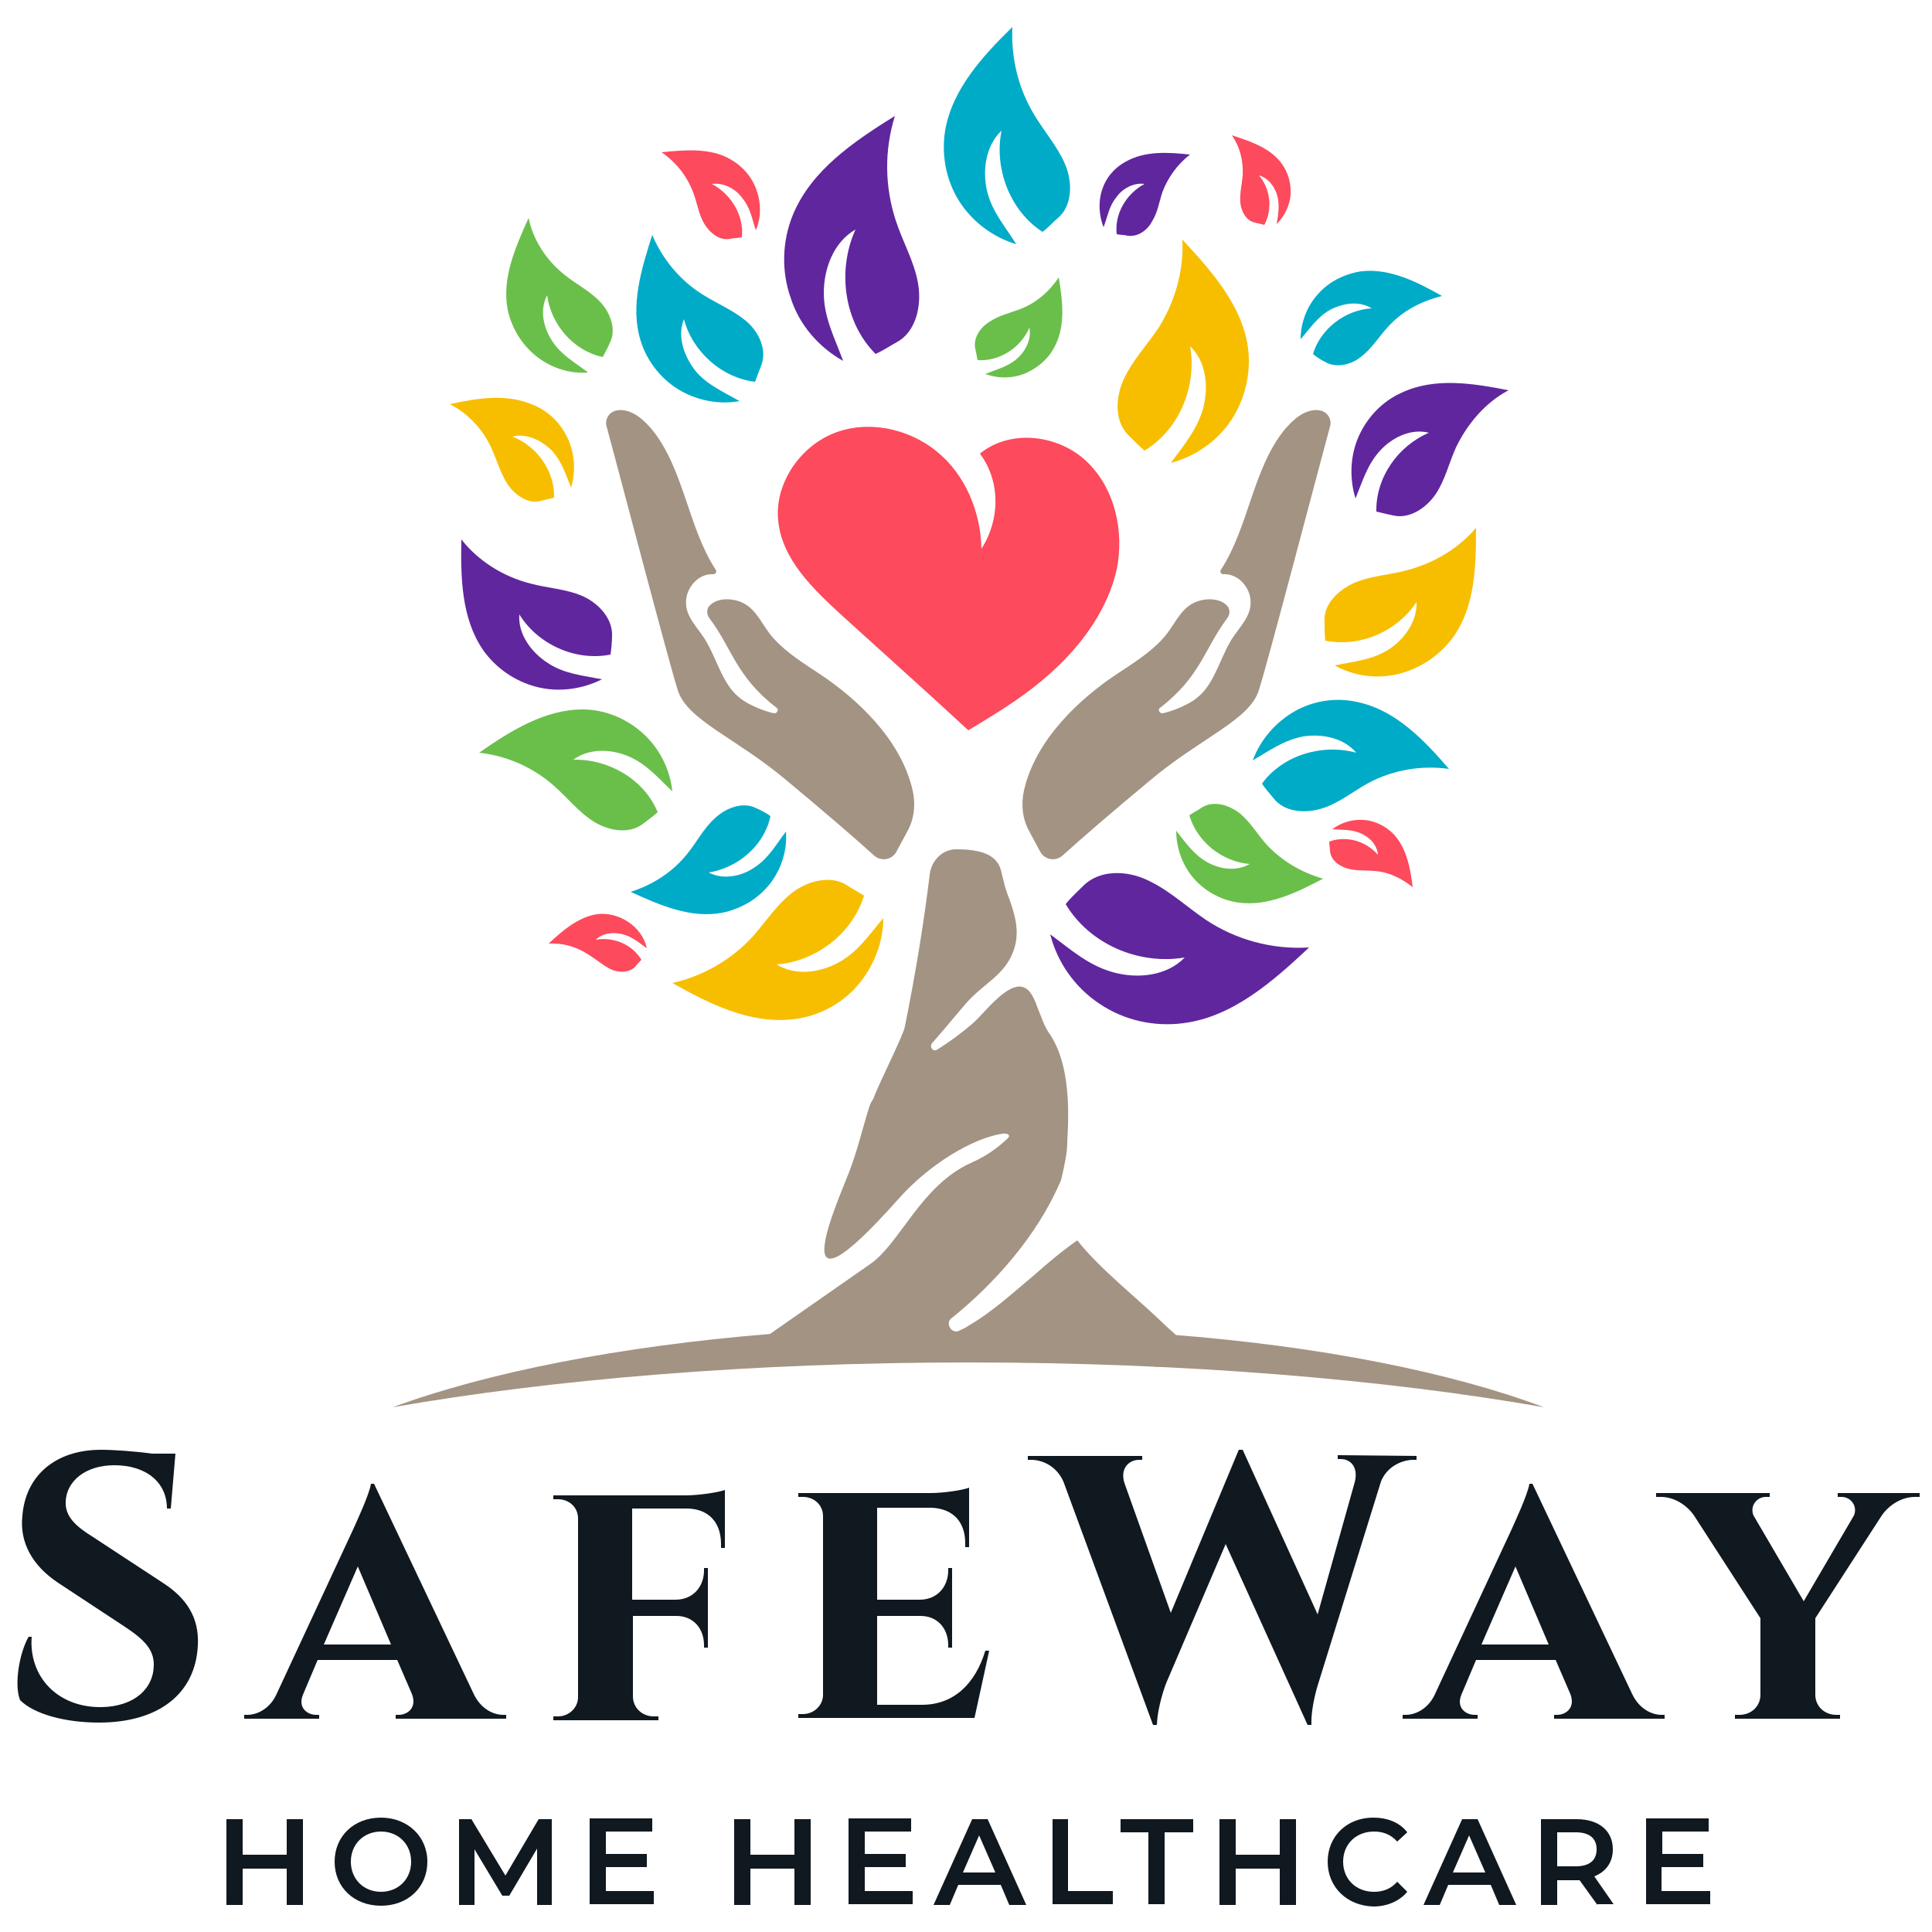 <?xml version="1.0" encoding="utf-8"?>
<!-- Generator: Adobe Illustrator 27.2.0, SVG Export Plug-In . SVG Version: 6.00 Build 0)  -->
<svg version="1.1" id="Layer_1" xmlns="http://www.w3.org/2000/svg" xmlns:xlink="http://www.w3.org/1999/xlink" x="0px" y="0px"
	 width="250px" height="250px" viewBox="0 0 250 250" enable-background="new 0 0 250 250" xml:space="preserve">
<g>
	<g>
		<g>
			<path fill="#101820" d="M21.2,204.9c2.9,1.9,4.6,4.4,4.4,8c-0.3,6.3-5.1,10-12.8,10c-4.4,0-8.4-1.1-10.2-2.9
				c-0.8-2-0.1-6.1,1.1-8.2h0.4c-0.4,5.1,3.3,9.2,9.1,9.1c4.2-0.1,6.7-2.4,6.7-5.5c0-2-1.3-3.3-3.9-5l-8.5-5.6
				c-3.3-2.2-5-5.2-4.6-8.7c0.4-5,4.1-8.5,10.2-8.5c1.6,0,4.4,0.2,6.6,0.5h3l-0.6,7.1h-0.5c0-3.4-2.7-5.6-6.8-5.6
				c-3.8,0-6.2,2.1-6.3,4.7c-0.1,1.9,1.3,3.2,3.4,4.5L21.2,204.9z"/>
			<path fill="#101820" d="M61.3,219.2c0.9,1.9,2.5,2.7,3.8,2.7h0.4v0.5H51.2v-0.5h0.4c1.1,0,2.4-0.9,1.7-2.7l-1.9-4.4H41.1
				l-1.9,4.5c-0.7,1.7,0.6,2.6,1.7,2.6h0.4v0.5h-9.7v-0.5h0.4c1.2,0,2.8-0.7,3.7-2.5l10-21.5c0.3-0.7,2.1-4.5,2.3-5.9h0.4
				L61.3,219.2z M50.6,212.8l-4.3-10.1l-4.4,10.1H50.6z"/>
			<path fill="#101820" d="M93.8,200.3h-0.5v-0.5c0-2.8-1.6-4.6-4.5-4.6h-7V207h5.6c2.3,0,3.7-1.7,3.7-3.8v-0.3h0.5v10.3h-0.5v-0.3
				c0-2.2-1.4-3.8-3.6-3.8h-5.6v10.4c0,1.5,1.2,2.6,2.7,2.6h0.6v0.5H71.6v-0.5h0.6c1.4,0,2.6-1.1,2.6-2.5v-23.1
				c0-1.5-1.2-2.5-2.6-2.5h-0.6v-0.5h17.1c1.8,0,4.3-0.4,5.1-0.7L93.8,200.3z"/>
			<path fill="#101820" d="M126.1,222.3H126h-22.7v-0.5h0.6c1.4,0,2.6-1.1,2.6-2.5v-23.1c0-1.5-1.2-2.5-2.6-2.5h-0.6v-0.5h17.1
				c1.8,0,4.3-0.4,5-0.7v7.7h-0.5v-0.5c0-2.8-1.6-4.5-4.4-4.6h-7V207h5.5c2.3,0,3.7-1.7,3.7-3.8v-0.3h0.5v10.3h-0.5v-0.3
				c0-2.2-1.4-3.8-3.6-3.8h-5.6v11.5h5.8c4.1,0,6.9-2.7,8.2-7h0.5L126.1,222.3z"/>
			<path fill="#101820" d="M183.3,188.4v0.5h-0.4c-1.4,0-3.4,0.8-4.2,2.8l-8.1,26.1c0,0-1,3-0.9,5.4h-0.5l-10.6-23.4l-7.7,18
				c0,0-1.1,2.8-1.2,5.4h-0.5l-11.6-31.5c-0.9-2-2.7-2.8-4.2-2.8h-0.4v-0.5h14.8v0.5h-0.4c-1.3,0-2.5,1.1-1.9,3l6,16.8l8.8-21.1
				l0.5,0l9.7,21.3l4.8-17.1c0.5-1.9-0.5-3-1.8-3h-0.4v-0.5L183.3,188.4z"/>
			<path fill="#101820" d="M211.2,219.2c0.9,1.9,2.5,2.7,3.8,2.7h0.4v0.5h-14.3v-0.5h0.4c1.1,0,2.4-0.9,1.7-2.7l-1.9-4.4H191
				l-1.9,4.5c-0.7,1.7,0.6,2.6,1.7,2.6h0.4v0.5h-9.7v-0.5h0.4c1.2,0,2.8-0.7,3.7-2.5l10-21.5c0.3-0.7,2.1-4.5,2.3-5.9h0.4
				L211.2,219.2z M200.4,212.8l-4.3-10.1l-4.4,10.1H200.4z"/>
			<path fill="#101820" d="M248.4,193.2v0.5h-0.6c-1.8,0-3.4,1.1-4.3,2.4l-8.6,13.3v9.9c0,1.5,1.2,2.6,2.7,2.6h0.5v0.5h-13.6v-0.5
				h0.6c1.5,0,2.7-1.1,2.7-2.6v-9.9l-8.6-13.3c-0.9-1.3-2.5-2.4-4.3-2.4h-0.6v-0.5h14.7v0.5h-0.5c-1.2,0-2.1,1.2-1.6,2.4l6.5,11.1
				l6.5-11.1c0.5-1.2-0.4-2.4-1.6-2.4h-0.5v-0.5L248.4,193.2z"/>
		</g>
		<g>
			<path fill="#101820" d="M39.2,235.4v11.1h-2.1v-4.7h-5.7v4.7h-2.1v-11.1h2.1v4.6h5.7v-4.6H39.2z"/>
			<path fill="#101820" d="M43.3,240.9c0-3.3,2.5-5.7,6-5.7c3.4,0,6,2.4,6,5.7c0,3.3-2.5,5.7-6,5.7
				C45.8,246.6,43.3,244.2,43.3,240.9z M53.2,240.9c0-2.3-1.7-3.9-3.9-3.9s-3.9,1.6-3.9,3.9c0,2.3,1.7,3.9,3.9,3.9
				S53.2,243.2,53.2,240.9z"/>
			<path fill="#101820" d="M69.5,246.5l0-7.3l-3.6,6.1h-0.9l-3.6-6v7.2h-2v-11.1H61l4.4,7.3l4.3-7.3h1.7l0,11.1H69.5z"/>
			<path fill="#101820" d="M84.6,244.7v1.7h-8.3v-11.1h8.1v1.7h-6v2.9h5.3v1.7h-5.3v3.1H84.6z"/>
			<path fill="#101820" d="M104.9,235.4v11.1h-2.1v-4.7h-5.7v4.7h-2.1v-11.1h2.1v4.6h5.7v-4.6H104.9z"/>
			<path fill="#101820" d="M118.1,244.7v1.7h-8.3v-11.1h8.1v1.7h-6v2.9h5.3v1.7h-5.3v3.1H118.1z"/>
			<path fill="#101820" d="M129.5,243.9H124l-1.1,2.6h-2.1l5-11.1h2l5,11.1h-2.2L129.5,243.9z M128.8,242.3l-2.1-4.8l-2.1,4.8H128.8
				z"/>
			<path fill="#101820" d="M136.1,235.4h2.1v9.3h5.8v1.7h-7.8V235.4z"/>
			<path fill="#101820" d="M148.7,237.1H145v-1.7h9.4v1.7h-3.7v9.3h-2.1V237.1z"/>
			<path fill="#101820" d="M167.7,235.4v11.1h-2.1v-4.7h-5.7v4.7h-2.1v-11.1h2.1v4.6h5.7v-4.6H167.7z"/>
			<path fill="#101820" d="M171.8,240.9c0-3.3,2.5-5.7,5.9-5.7c1.8,0,3.4,0.6,4.4,1.9l-1.3,1.2c-0.8-0.9-1.8-1.3-3-1.3
				c-2.3,0-4,1.6-4,3.9c0,2.3,1.7,3.9,4,3.9c1.2,0,2.2-0.4,3-1.3l1.3,1.3c-1,1.2-2.6,1.9-4.4,1.9
				C174.3,246.6,171.8,244.2,171.8,240.9z"/>
			<path fill="#101820" d="M192.9,243.9h-5.5l-1.1,2.6h-2.1l5-11.1h2l5,11.1H194L192.9,243.9z M192.2,242.3l-2.1-4.8l-2.1,4.8H192.2
				z"/>
			<path fill="#101820" d="M206.7,246.5l-2.3-3.2c-0.1,0-0.3,0-0.4,0h-2.5v3.2h-2.1v-11.1h4.6c2.9,0,4.7,1.5,4.7,3.9
				c0,1.7-0.9,2.9-2.4,3.5l2.5,3.6H206.7z M203.9,237.1h-2.4v4.4h2.4c1.8,0,2.7-0.8,2.7-2.2S205.7,237.1,203.9,237.1z"/>
			<path fill="#101820" d="M221.3,244.7v1.7h-8.3v-11.1h8.1v1.7h-6v2.9h5.3v1.7H215v3.1H221.3z"/>
		</g>
	</g>
	<g>
		<g>
			<g>
				<path fill="#A39383" d="M199.8,182.1c-20.5-3.6-46.4-5.8-74.5-5.8s-54,2.2-74.5,5.8c12.2-4.5,29.3-7.9,49-9.5
					c7.3-0.6,15-0.9,23-1c0.1,0.5,0.7,1,1.3,0.7c0.4-0.2,0.9-0.4,1.3-0.7c9.1,0,17.8,0.4,26.1,1.1
					C171,174.2,187.8,177.6,199.8,182.1z"/>
			</g>
			<path fill="#A39383" d="M149.2,176.8c-11.6-2.2-35.5-2-48.3,0c-2,0.3-2.8-3-1.1-4.3c0,0,0,0,0,0c4.3-3,9.9-6.9,12.9-9
				c3.8-2.7,6.5-10.1,12.9-13c2.5-1.1,3.8-2.3,4.7-3.1c0.6-0.5,0.1-0.8-0.6-0.7c-3.9,0.6-9.5,4-13.4,8.4c-15.9,17.9-7.6-0.3-6.4-3.5
				c1.1-2.9,1.6-5.2,2.5-8.1c0.1-0.4,0.3-0.9,0.6-1.3c0.8-2.2,3.9-8.2,4.1-9.4c1.3-6.5,2.4-13,3.2-19.6c0.2-1.9,1.7-3.3,3.4-3.3
				l0.2,0c1.6,0,3.9,0.2,5,1.5c0.7,0.8,0.7,1.8,1,2.7c0.2,1.1,0.7,2.1,1,3.1c0.7,2.1,1,4.1,0.1,6.2c-1.1,2.7-3.6,3.9-5.5,5.9
				c-0.8,0.8-2.7,3.2-4.9,5.7c-0.4,0.5,0.2,1.2,0.7,0.8c1.6-1,3.1-2.1,4.6-3.4c1.4-1.2,4.3-5.2,6.4-4.7c1.1,0.3,1.6,1.7,2,2.8
				c0.5,1.2,0.8,2.3,1.6,3.4c3.1,4.7,2.2,12.6,2.2,14v0c0,1.2-0.3,2.7-0.8,4.8c-3,7.1-8.5,13.3-14.2,17.9c-0.3,0.2-0.4,0.6-0.3,0.9
				c0.1,0.5,0.7,1,1.3,0.7c0.4-0.2,0.9-0.4,1.3-0.7c3.1-1.8,6-4.5,8.3-6.4c1.8-1.6,3.7-3.2,5.7-4.6c2.9,3.7,7.8,7.5,11.5,11.1
				c0.3,0.3,1.5,1.3,1.7,1.6C153.3,175.2,151.2,177.2,149.2,176.8z"/>
		</g>
		<path fill="#60269E" d="M156,119c-2.5-1.7-4.7-3.8-7.5-5.1c-2.7-1.3-6.3-1.4-8.4,0.8c-0.6,0.6-1.7,1.6-2.2,2.3
			c3.1,5.2,9.5,7.9,15.4,6.9c-2.3,2.4-6.1,2.8-9.3,1.9c-3.2-0.9-5.4-2.9-8.1-4.9c0.9,3.6,3.2,6.9,6.4,9c3.1,2.1,7,3,10.8,2.5
			c6.4-0.8,11.6-5.4,16.3-9.8C164.6,122.9,159.9,121.6,156,119z"/>
		<path fill="#F7BE00" d="M97.3,121.3c1.7-1.9,3.1-4.1,5.1-5.7c2-1.6,5-2.4,7.1-1.1c0.6,0.4,1.7,1,2.3,1.4
			c-1.5,4.9-6.2,8.5-11.3,8.9c2.4,1.5,5.6,1.1,8.1-0.3s3.9-3.6,5.7-5.7c0,3.2-1.3,6.4-3.4,8.8c-2.1,2.4-5.2,4-8.4,4.3
			c-5.5,0.6-10.7-2-15.5-4.7C91,126.3,94.6,124.2,97.3,121.3z"/>
		<path fill="#60269E" d="M68.6,75.5c2.2,0.6,4.6,0.7,6.7,1.6c2.1,0.9,4,2.9,3.9,5.2c0,0.6-0.1,1.8-0.2,2.4
			c-4.5,0.9-9.4-1.3-11.8-5.2c-0.2,2.5,1.5,4.9,3.7,6.3c2.1,1.4,4.5,1.6,7,2.1c-2.6,1.3-5.6,1.7-8.4,1c-2.8-0.7-5.3-2.4-7-4.8
			c-2.8-4.1-2.9-9.4-2.8-14.3C61.9,72.6,65.1,74.6,68.6,75.5z"/>
		<path fill="#60269E" d="M188.4,57.9c-0.9,2-1.4,4.2-2.6,6c-1.2,1.8-3.4,3.3-5.5,2.8c-0.6-0.1-1.7-0.4-2.2-0.5
			c-0.1-4.4,2.8-8.5,6.8-10.2c-2.3-0.6-4.8,0.6-6.4,2.4c-1.6,1.8-2.2,3.9-3.1,6.1c-0.8-2.6-0.7-5.5,0.4-8c1.1-2.5,3.1-4.6,5.6-5.7
			c4.3-2,9.2-1.2,13.8-0.3C192.2,52.1,189.9,54.8,188.4,57.9z"/>
		<path fill="#00ABC8" d="M90.9,38.1c1.9,1.2,3.9,2,5.6,3.4c1.7,1.4,2.8,3.8,2,5.8c-0.2,0.5-0.6,1.6-0.8,2.1
			c-4.3-0.5-8.1-3.9-9.2-8.1c-0.9,2.2,0,4.8,1.5,6.7c1.5,1.8,3.6,2.7,5.7,3.9c-2.7,0.5-5.6-0.1-7.9-1.5c-2.3-1.4-4.1-3.7-4.9-6.3
			c-1.4-4.5,0.1-9.3,1.5-13.7C85.7,33.5,88,36.3,90.9,38.1z"/>
		<path fill="#6ABF4B" d="M132,40c-1.3,0.5-2.7,0.8-3.9,1.6c-1.2,0.7-2.2,2.1-1.9,3.5c0.1,0.4,0.2,1.1,0.3,1.5
			c2.8,0.2,5.6-1.6,6.7-4.2c0.3,1.5-0.5,3.1-1.7,4.1c-1.2,1-2.6,1.3-4,1.9c1.7,0.6,3.5,0.6,5.2-0.1c1.6-0.7,3-1.9,3.8-3.5
			c1.4-2.7,1-5.9,0.5-8.9C135.8,37.7,134.1,39.2,132,40z"/>
		<path fill="#6ABF4B" d="M164,109.4c-1.2-1.3-2.1-2.9-3.5-4.1c-1.4-1.1-3.4-1.8-5-0.8c-0.4,0.3-1.2,0.7-1.6,1c1,3.4,4.2,6,7.8,6.3
			c-1.7,1-3.9,0.7-5.6-0.3c-1.7-1-2.7-2.5-3.9-4c0,2.2,0.8,4.5,2.3,6.2c1.5,1.7,3.6,2.8,5.8,3.1c3.8,0.5,7.5-1.3,10.9-3.1
			C168.4,112.9,165.9,111.4,164,109.4z"/>
		<path fill="#6ABF4B" d="M73.1,35.6c1.5,1.2,3.3,2.1,4.6,3.5c1.3,1.4,2.1,3.6,1.2,5.3c-0.2,0.5-0.7,1.4-0.9,1.8
			c-3.8-0.8-6.7-4.2-7.2-8c-1,1.9-0.5,4.2,0.7,6c1.2,1.8,2.9,2.7,4.6,4c-2.4,0.2-4.8-0.6-6.7-2.1c-1.9-1.5-3.2-3.7-3.7-6
			c-0.8-4.1,1-8.1,2.7-11.9C69,31.1,70.7,33.7,73.1,35.6z"/>
		<path fill="#FD4A5C" d="M89.7,24.9c0.5,1.3,0.7,2.8,1.4,4c0.7,1.2,2,2.3,3.4,2c0.4-0.1,1.1-0.1,1.5-0.2c0.3-2.8-1.4-5.6-3.9-6.9
			c1.5-0.2,3.1,0.6,4,1.9c1,1.2,1.2,2.6,1.7,4.1c0.7-1.6,0.7-3.5,0.1-5.2c-0.6-1.7-1.8-3.1-3.4-4c-2.6-1.5-5.9-1.2-8.9-0.9
			C87.5,21,88.9,22.8,89.7,24.9z"/>
		<path fill="#60269E" d="M115.9,28.5c0.9,2.8,2.4,5.3,2.9,8.2c0.5,2.9-0.3,6.3-2.8,7.6c-0.7,0.4-2,1.2-2.7,1.5
			c-4.1-4.1-5-10.8-2.6-16.1c-2.8,1.6-4.1,5-4.1,8.2c0,3.2,1.4,5.8,2.5,8.8c-3.2-1.8-5.7-4.7-6.8-8.2c-1.2-3.4-1.1-7.3,0.3-10.7
			c2.4-5.8,7.9-9.5,13.2-12.8C114.4,19.5,114.5,24.2,115.9,28.5z"/>
		<path fill="#00ABC8" d="M179.6,42.3c-1.2,1.3-2.1,2.8-3.4,3.8c-1.3,1.1-3.3,1.6-4.8,0.7c-0.4-0.2-1.2-0.7-1.5-1
			c1-3.3,4.2-5.7,7.6-5.9c-1.6-1-3.7-0.7-5.4,0.2c-1.6,0.9-2.6,2.4-3.8,3.8c0-2.1,0.8-4.3,2.3-5.9c1.4-1.6,3.5-2.6,5.6-2.9
			c3.7-0.4,7.2,1.4,10.4,3.2C183.8,39,181.4,40.3,179.6,42.3z"/>
		<path fill="#60269E" d="M150.4,24.9c-0.4,1.2-0.6,2.6-1.3,3.7c-0.6,1.2-1.9,2.1-3.2,1.9c-0.3-0.1-1-0.1-1.4-0.2
			c-0.3-2.6,1.2-5.2,3.6-6.5c-1.4-0.2-2.9,0.6-3.7,1.8c-0.9,1.1-1.1,2.5-1.6,3.8c-0.6-1.5-0.7-3.3-0.2-4.8c0.5-1.6,1.6-2.9,3.1-3.7
			c2.5-1.4,5.5-1.2,8.3-0.9C152.4,21.2,151.1,23,150.4,24.9z"/>
		<path fill="#00ABC8" d="M89,110.4c1.2-1.5,2.1-3.3,3.6-4.6c1.4-1.3,3.6-2.1,5.3-1.2c0.5,0.2,1.4,0.7,1.8,1c-0.8,3.8-4.2,6.7-8,7.3
			c1.9,1,4.3,0.5,6-0.7c1.8-1.2,2.7-2.9,4-4.6c0.2,2.4-0.6,4.9-2.1,6.8c-1.5,1.9-3.7,3.2-6.1,3.7c-4.1,0.8-8.2-1-11.9-2.7
			C84.5,114.5,87.1,112.8,89,110.4z"/>
		<path fill="#00ABC8" d="M133.8,14.8c1.3,2.2,3,4.1,4,6.4c1,2.3,1,5.4-0.9,7c-0.5,0.4-1.4,1.4-2,1.8c-4.2-2.7-6.3-8.2-5.3-13.1
			c-2,1.9-2.5,5-1.9,7.7c0.6,2.7,2.3,4.6,3.8,7c-3-0.9-5.7-2.9-7.4-5.6c-1.7-2.7-2.3-6-1.8-9.1c0.9-5.3,4.8-9.6,8.7-13.4
			C130.8,7.5,131.8,11.5,133.8,14.8z"/>
		<path fill="#F7BE00" d="M63.6,58c0.7,1.6,1.2,3.3,2.1,4.7c1,1.4,2.7,2.6,4.3,2.1c0.4-0.1,1.3-0.3,1.7-0.4c0.1-3.4-2.2-6.7-5.4-7.9
			c1.8-0.5,3.8,0.5,5.1,1.8c1.3,1.4,1.8,3.1,2.5,4.8c0.6-2.1,0.5-4.3-0.4-6.3c-0.9-2-2.5-3.6-4.5-4.4c-3.4-1.5-7.2-0.9-10.8-0.1
			C60.6,53.5,62.5,55.6,63.6,58z"/>
		<path fill="#FD4A5C" d="M177.8,112.7c-1.1-0.1-2.3,0-3.4-0.3c-1.1-0.3-2.2-1.1-2.3-2.3c0-0.3-0.1-0.9-0.1-1.2
			c2.2-0.8,4.7-0.1,6.3,1.7c-0.1-1.3-1.1-2.3-2.3-2.8c-1.2-0.5-2.3-0.4-3.6-0.5c1.2-0.9,2.6-1.3,4.1-1.2c1.4,0.1,2.8,0.8,3.8,1.8
			c1.7,1.8,2.2,4.4,2.5,6.9C181.3,113.6,179.6,112.8,177.8,112.7z"/>
		<path fill="#FD4A5C" d="M160.8,22.7c-0.1,1.2-0.4,2.3-0.3,3.5c0.1,1.2,0.8,2.4,1.9,2.6c0.3,0.1,0.9,0.2,1.2,0.3
			c1.1-2,0.8-4.7-0.7-6.4c1.2,0.3,2.1,1.5,2.4,2.7c0.3,1.2,0.1,2.4-0.1,3.6c1-1,1.7-2.4,1.8-3.8c0.1-1.4-0.3-2.9-1.2-4.1
			c-1.5-2-4-2.8-6.4-3.6C160.5,19.1,160.9,20.9,160.8,22.7z"/>
		<path fill="#00ABC8" d="M163.3,101.4c0.3,0.5,1.1,1.4,1.5,1.9c1.4,1.8,4.1,2,6.3,1.3s4-2.2,6-3.3c3.2-1.7,6.9-2.3,10.4-1.8
			c-3.2-3.7-6.8-7.5-11.6-8.6c-2.8-0.7-5.8-0.3-8.3,1.1c-2.5,1.4-4.5,3.7-5.5,6.4c2.2-1.3,4-2.6,6.5-3.1c2.5-0.4,5.3,0.2,6.9,2.1
			C171.1,96.2,166,97.7,163.3,101.4z"/>
		<path fill="#FD4A5C" d="M83,124.2c-0.2,0.2-0.6,0.6-0.8,0.9c-0.8,0.8-2.2,0.8-3.2,0.3c-1-0.5-1.9-1.3-2.9-1.9
			c-1.5-1-3.3-1.5-5.1-1.4c1.8-1.7,3.8-3.4,6.2-3.8c1.4-0.2,2.9,0.2,4.1,1c1.2,0.8,2.1,2,2.4,3.4c-1-0.7-1.9-1.5-3.1-1.8
			c-1.2-0.3-2.6-0.2-3.5,0.7C79.4,121.2,81.8,122.2,83,124.2z"/>
		<path fill="#F7BE00" d="M171.5,82.9c-0.1-0.6-0.1-1.8-0.1-2.4c-0.2-2.3,1.8-4.2,3.9-5.1c2.1-0.9,4.5-1,6.7-1.6
			c3.5-0.9,6.7-2.8,9-5.5c0,4.9-0.1,10.2-3,14.2c-1.7,2.3-4.2,4-7,4.7c-2.8,0.7-5.8,0.3-8.3-1.1c2.5-0.5,4.8-0.7,6.9-2
			c2.1-1.3,3.8-3.7,3.7-6.2C180.8,81.7,176,83.8,171.5,82.9z"/>
		<path fill="#F7BE00" d="M148.1,58.3c-0.5-0.4-1.5-1.4-2-1.9c-1.9-1.8-1.8-4.9-0.7-7.3c1.1-2.4,2.9-4.3,4.4-6.5
			c2.2-3.4,3.4-7.5,3.2-11.6c3.8,4.1,7.8,8.6,8.5,14.1c0.4,3.2-0.4,6.6-2.2,9.3c-1.8,2.7-4.7,4.7-7.8,5.5c1.7-2.3,3.4-4.3,4.2-7.1
			c0.7-2.8,0.4-6-1.7-8C154.9,50,152.6,55.6,148.1,58.3z"/>
		<path fill="#6ABF4B" d="M85.1,105.1c-0.4,0.4-1.4,1.1-1.9,1.5c-1.8,1.4-4.5,0.9-6.4-0.3c-1.9-1.2-3.4-3.1-5.1-4.6
			c-2.7-2.4-6.1-3.9-9.7-4.3c4-2.8,8.5-5.6,13.4-5.6c2.9,0,5.7,1.2,7.8,3.1c2.1,1.9,3.5,4.6,3.8,7.5c-1.8-1.7-3.3-3.5-5.6-4.5
			c-2.3-1-5.2-1.1-7.2,0.4C78.8,98.2,83.4,100.9,85.1,105.1z"/>
		<g>
			<path fill="#FD4A5C" d="M127,71c-0.1-4.8-2.1-9.6-5.8-12.6c-3.7-3-9-4.1-13.4-2.3c-4.4,1.8-7.6,6.6-7.1,11.3
				c0.5,5,4.5,8.8,8.2,12.2c5.5,5,11,9.9,16.4,14.9c4.3-2.6,7.8-4.7,11.4-8.1s6.7-7.8,7.8-12.7c1-4.9-0.2-10.5-3.9-14
				c-3.7-3.5-9.9-4.2-13.8-1C129.5,62.3,129.4,67.3,127,71z"/>
			<path fill="#A39383" d="M106.2,87.3c-2.1-1.4-4.4-2.8-6.1-4.7c-1.4-1.5-2.1-3.7-4-4.6c-1.2-0.6-3.2-0.7-4.2,0.3
				c-0.5,0.4-0.5,1.2-0.1,1.7c3,4,3.4,7.5,8.7,11.6c0.3,0.2,0.1,0.7-0.3,0.7c0,0,0,0,0,0c-0.6-0.1-1.1-0.3-1.7-0.5
				c-1-0.4-2.1-0.9-2.9-1.6c-2-1.6-2.8-4.7-4.1-7c-1.1-2-3-3.4-2.7-5.7c0.2-1.7,1.7-3.3,3.5-3.2c0.3,0,0.5-0.3,0.3-0.6
				c-3.6-5.5-4.1-13.1-8.3-18.2c-0.8-0.9-1.7-1.8-2.8-2.2c-0.5-0.2-1.1-0.3-1.6-0.2c-1,0.1-1.7,1.1-1.4,2.1
				c1.6,5.9,8.1,30.7,9.2,34.1c1.2,3.9,7.6,6.2,14.1,11.7c4.7,3.9,9,7.6,11.3,9.7c0.9,0.8,2.3,0.6,2.9-0.5l1.4-2.6
				c0.9-1.6,1.1-3.5,0.7-5.3C116.6,95.6,110.7,90.3,106.2,87.3z"/>
			<path fill="#A39383" d="M144.4,87.3c2.1-1.4,4.4-2.8,6.1-4.7c1.4-1.5,2.1-3.7,4-4.6c1.2-0.6,3.2-0.7,4.2,0.3
				c0.5,0.4,0.5,1.2,0.1,1.7c-3,4-3.4,7.5-8.7,11.6c-0.3,0.2-0.1,0.7,0.3,0.7c0,0,0,0,0,0c0.6-0.1,1.1-0.3,1.7-0.5
				c1-0.4,2.1-0.9,2.9-1.6c2-1.6,2.8-4.7,4.1-7c1.1-2,3-3.4,2.7-5.7c-0.2-1.7-1.7-3.3-3.5-3.2c-0.3,0-0.5-0.3-0.3-0.6
				c3.6-5.5,4.1-13.1,8.3-18.2c0.8-0.9,1.7-1.8,2.8-2.2c0.5-0.2,1.1-0.3,1.6-0.2c1,0.1,1.7,1.1,1.4,2.1c-1.6,5.9-8.1,30.7-9.2,34.1
				c-1.2,3.9-7.6,6.2-14.1,11.7c-4.7,3.9-9,7.6-11.3,9.7c-0.9,0.8-2.3,0.6-2.9-0.5l-1.4-2.6c-0.9-1.6-1.1-3.5-0.7-5.3
				C134,95.6,139.9,90.3,144.4,87.3z"/>
		</g>
	</g>
</g>
</svg>
